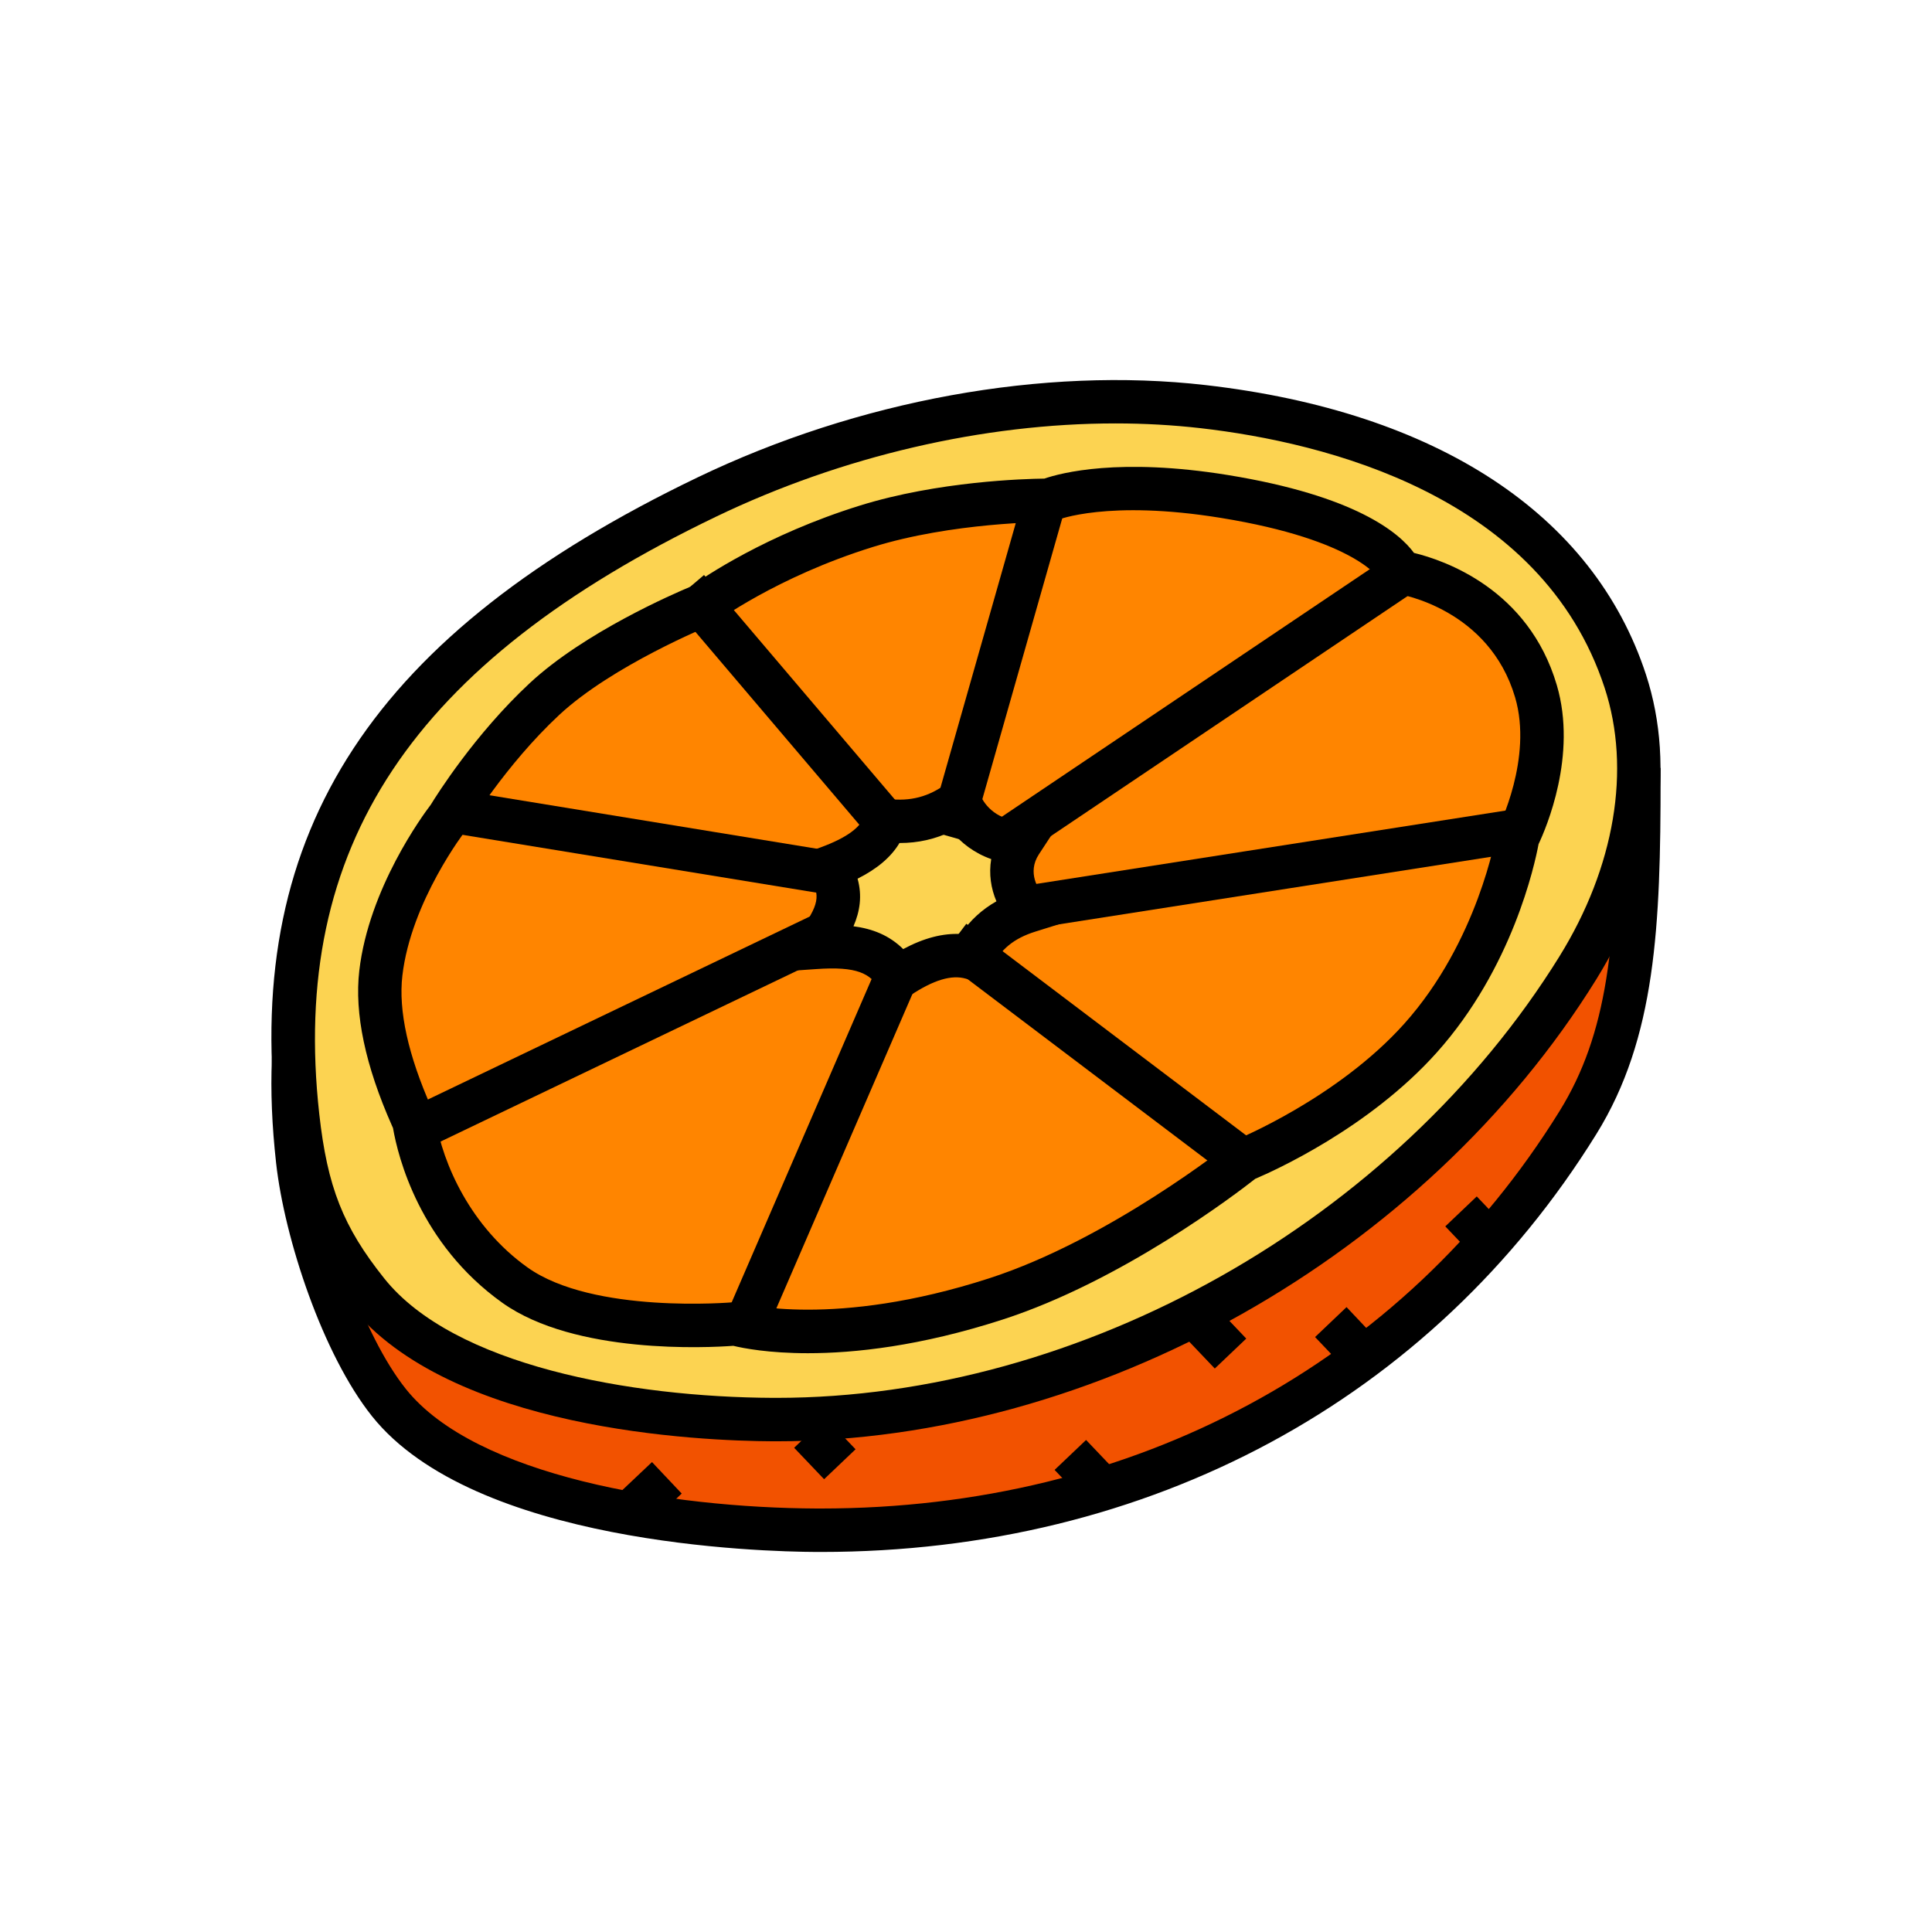<svg id="orange-slice" viewBox="0 0 100 100" xmlns="http://www.w3.org/2000/svg">
  <path d="M81.674,58.111c2.819-4.548,3.155-9.832,3.155-17.851c0,0-12.412-11.175-22.552-12.34
				c-9.351-1.074-18.712,1.322-25.701,4.683C21.023,40.082,13.75,45.14,15.408,60.074c0.415,3.742,2.309,9.497,4.723,12.523
				c4.064,5.097,15.183,6.578,22.137,6.608C58.739,79.275,73.154,71.854,81.674,58.111z" fill="#f25200"></path>
  <path d="M42.499,80.329c-0.08,0-0.156,0-0.235,0c-2.916-0.012-17.73-0.41-23.012-7.03c-2.549-3.198-4.524-9.173-4.961-13.102
				C12.57,44.688,19.973,39.34,36.088,31.59c8.33-4.005,17.922-5.753,26.317-4.787c10.377,1.193,22.657,12.155,23.175,12.621
				l0.372,0.334v0.5c0,7.659-0.239,13.465-3.325,18.442l0,0C74.103,72.455,59.484,80.329,42.499,80.329z M57.74,28.789
				c-6.827,0-14.15,1.687-20.677,4.826c-15.486,7.447-22.109,12.188-20.538,26.333c0.393,3.534,2.219,9.106,4.485,11.948
				c3.6,4.514,13.704,6.153,21.262,6.184c0.075,0,0.151,0,0.225,0c16.193,0.001,30.114-7.485,38.221-20.563v0
				c2.488-4.014,2.969-8.638,2.986-16.75c-2.119-1.826-12.846-10.733-21.556-11.733C60.713,28.871,59.237,28.789,57.74,28.789z"></path>
  <path d="M81.674,50.092c2.819-4.548,4.04-9.985,2.452-14.833c-2.852-8.707-11.709-13.047-21.849-14.213
				c-9.351-1.074-18.712,1.323-25.701,4.684C21.023,33.209,13.75,42.849,15.408,57.783c0.415,3.742,1.185,6.061,3.599,9.087
				c4.065,5.097,14.06,6.578,21.014,6.608C56.492,73.548,73.154,63.836,81.674,50.092z" fill="#fcd351"></path>
  <path d="M40.198,74.601c-0.06,0-0.121,0-0.181,0c-3.832-0.017-16.737-0.571-21.888-7.031c-2.699-3.384-3.431-6.006-3.838-9.663
				c-1.654-14.907,5.068-25.143,21.797-33.188c8.332-4.007,17.922-5.752,26.317-4.787c11.983,1.377,20.076,6.695,22.788,14.977
				c1.584,4.839,0.648,10.589-2.566,15.775v0.001C73.75,65.007,56.717,74.601,40.198,74.601z M57.737,21.916
				c-6.826,0-14.148,1.689-20.674,4.827c-15.737,7.567-22.071,17.101-20.538,30.915c0.419,3.78,1.237,5.848,3.362,8.51
				c3.597,4.512,12.763,6.153,20.139,6.185c0.057,0,0.117,0,0.173,0c15.771,0.001,32.034-9.166,40.519-22.852V49.5
				c2.864-4.621,3.718-9.685,2.34-13.891c-3.269-9.985-14.504-12.71-20.909-13.446C60.712,21.999,59.236,21.916,57.737,21.916z"></path>
  <path d="M38.056,68.524c0,0,4.931,1.476,13.484-1.289c6.51-2.105,12.856-7.198,12.856-7.198
				s5.441-2.186,9.125-6.299c4.101-4.578,5.034-10.395,5.034-10.395s2.015-3.93,0.947-7.561c-1.575-5.355-7.026-6.164-7.026-6.164
				s-0.881-2.586-9.097-3.92c-6.354-1.032-9.117,0.197-9.117,0.197s-5.026-0.021-9.417,1.344c-5.232,1.626-8.532,4.106-8.532,4.106
				s-5.184,2.095-8.131,4.838c-2.946,2.743-4.957,6.104-4.957,6.104s-3.019,3.849-3.511,8.081c-0.409,3.522,1.689,7.537,1.718,7.716
				c0.38,2.367,1.83,6.01,5.222,8.43C30.441,69.221,38.056,68.524,38.056,68.524z" fill="#ff8500"></path>
  <path d="M41.821,70.042c-2.043,0-3.362-0.261-3.865-0.383c-1.292,0.095-8.186,0.46-11.956-2.228
				c-4.281-3.055-5.398-7.545-5.658-9.043l-0.058-0.132c-1.377-3.105-1.945-5.801-1.687-8.016c0.496-4.259,3.295-8.059,3.699-8.587
				c0.296-0.485,2.272-3.639,5.12-6.291c2.831-2.636,7.483-4.645,8.344-5.004c0.664-0.476,3.892-2.681,8.75-4.191
				c4.046-1.258,8.522-1.383,9.546-1.395c0.855-0.293,3.877-1.097,9.503-0.184c6.598,1.073,8.864,2.986,9.629,4.031
				c1.554,0.376,5.926,1.86,7.393,6.846c1.066,3.625-0.553,7.397-0.946,8.228c-0.194,1.044-1.353,6.416-5.276,10.794
				c-3.506,3.913-8.431,6.122-9.387,6.527c-0.964,0.758-6.888,5.287-13.085,7.289C47.629,69.68,44.223,70.042,41.821,70.042z
				 M38.374,67.447c0.099,0.028,4.814,1.308,12.82-1.28c6.23-2.014,12.437-6.956,12.498-7.006l0.283-0.166
				c0.053-0.02,5.251-2.147,8.708-6.006c3.82-4.263,4.754-9.77,4.762-9.824l0.108-0.332c0.018-0.036,1.794-3.59,0.87-6.734
				c-1.346-4.575-5.924-5.34-6.118-5.37l-0.672-0.104l-0.223-0.644c0,0.001,0,0.001,0,0.001c-0.01,0-1.17-2.031-8.214-3.175
				c-5.863-0.953-8.458,0.103-8.482,0.115l-0.219,0.097l-0.241-0.001c0,0-0.002,0-0.003,0c-0.163,0-4.959,0.014-9.077,1.295
				c-4.987,1.55-8.158,3.907-8.189,3.931l-0.254,0.143c-0.051,0.02-5.03,2.054-7.786,4.618c-2.788,2.597-4.741,5.829-4.759,5.861
				l-0.08,0.116c-0.028,0.036-2.83,3.663-3.279,7.517c-0.211,1.812,0.297,4.114,1.509,6.847c0.128,0.288,0.176,0.395,0.202,0.565
				c0.378,2.341,1.827,5.594,4.766,7.691c3.398,2.428,10.576,1.81,10.648,1.803l0.216-0.02L38.374,67.447z"></path>
  <path d="M45.834,42.469c1.288,0.151,2.568-0.062,3.831-1.01c0.271,0.876,1.345,2.134,3.168,2.146
				c-0.926,1.411-0.277,2.886,0.42,3.545c-1.555,0.486-2.416,1.362-2.934,2.433c-1.207-0.357-2.498,0.119-3.831,1.01
				c-0.897-1.422-2.191-1.703-4.331-1.554c1.242-1.572,1.639-2.714,0.743-4.137C44.436,44.333,45.556,43.583,45.834,42.469z" fill="#fcd351"></path>
  <path d="M46.154,52.166l-0.615-0.974c-0.507-0.804-1.162-1.185-3.303-1.032L39.7,50.336l1.576-1.994
				c1.181-1.493,1.166-2.06,0.674-2.84l-0.739-1.172l1.299-0.482c1.332-0.493,2.083-1.05,2.235-1.653l0.239-0.958l0.982,0.115
				c1.158,0.141,2.122-0.115,3.024-0.793l1.276-0.958l0.472,1.524c0.108,0.349,0.726,1.346,2.103,1.355l2.063,0.013l-1.131,1.726
				c-0.621,0.949-0.028,1.847,0.254,2.113l1.391,1.317l-1.828,0.571c-1.111,0.348-1.807,0.918-2.258,1.85l-0.416,0.859l-0.915-0.271
				c-0.743-0.22-1.686,0.064-2.888,0.867L46.154,52.166z M44.175,47.944c0.997,0.129,1.856,0.471,2.574,1.18
				c1.073-0.576,2.061-0.829,2.987-0.779c0.475-0.705,1.085-1.266,1.839-1.694c-0.283-0.661-0.4-1.418-0.27-2.185
				c-0.854-0.299-1.554-0.828-2.045-1.444c-0.838,0.41-1.73,0.613-2.693,0.613c-0.004,0-0.008,0-0.012,0
				c-0.427,0.72-1.145,1.332-2.167,1.846C44.636,46.37,44.506,47.183,44.175,47.944z"></path>
  <path d="M53.533,46.903l24.18-3.771L53.533,46.903z" fill="#eab520"></path>
  <rect transform="rotate(-8.885 65.607 45.014)" y="43.894" x="52.264" height="2.248" width="26.719"></rect>
  <path d="M53.078,42.804l18.854-12.685L53.078,42.804z" fill="#eab520"></path>
  <rect transform="rotate(-33.932 62.506 36.463)" y="35.339" x="50.02" height="2.247" width="24.971"></rect>
  <g>
    <path d="M49.436,42.209l4.287-15.063L49.436,42.209z" fill="#eab520"></path>
    <rect transform="rotate(-74.115 51.581 34.678)" y="33.554" x="42.626" height="2.247" width="17.908"></rect>
  </g>
  <g>
    <path d="M36.311,31.346l9.597,11.294L36.311,31.346z" fill="#eab520"></path>
    <rect transform="rotate(-40.359 41.109 36.99)" y="28.459" x="39.987" height="17.067" width="2.246"></rect>
  </g>
  <g>
    <path d="M42.608,45.119l-18.209-2.973L42.608,45.119z" fill="#eab520"></path>
    <rect transform="rotate(-80.723 33.504 43.634)" y="33.283" x="32.38" height="20.699" width="2.247"></rect>
  </g>
  <g>
    <path d="M50.233,49.383l13.012,9.839L50.233,49.383z" fill="#eab520"></path>
    <rect transform="rotate(-52.901 56.744 54.303)" y="45.023" x="55.616" height="18.559" width="2.246"></rect>
  </g>
  <g>
    <path d="M39.118,67.356l7.255-16.776L39.118,67.356z" fill="#eab520"></path>
    <rect transform="rotate(-66.596 42.75 58.972)" y="57.846" x="32.484" height="2.246" width="20.523"></rect>
  </g>
  <g>
    <path d="M42.95,48.194l-20.371,9.754L42.95,48.194z" fill="#eab520"></path>
    <rect transform="rotate(-25.604 32.76 53.07)" y="51.947" x="20.347" height="2.247" width="24.833"></rect>
  </g>
  <g>
    <path d="M68.068,69.206l1.629-1.55l1.538,1.629l-1.617,1.55C68.068,69.206,69.618,70.835,68.068,69.206z"></path>
  </g>
  <g>
    <path d="M61.327,69.206l1.629-1.55l1.55,1.629l-1.629,1.55C61.327,69.206,62.877,70.835,61.327,69.206z"></path>
  </g>
  <g>
    <path d="M54.586,76.082l1.629-1.55l1.551,1.629l-1.629,1.55C54.586,76.082,56.137,77.711,54.586,76.082z"></path>
  </g>
  <g>
    <path d="M32.118,77.216l1.629-1.539l1.538,1.629l-1.617,1.539C32.118,77.216,33.668,78.845,32.118,77.216z"></path>
  </g>
  <g>
    <path d="M41.105,74.937l1.617-1.552l1.562,1.629l-1.629,1.55C41.105,74.937,42.656,76.565,41.105,74.937z"></path>
  </g>
  <g>
    <path d="M74.808,63.477l1.629-1.55l1.55,1.628l-1.629,1.551C74.808,63.477,76.358,65.106,74.808,63.477z"></path>
  </g>
</svg>

